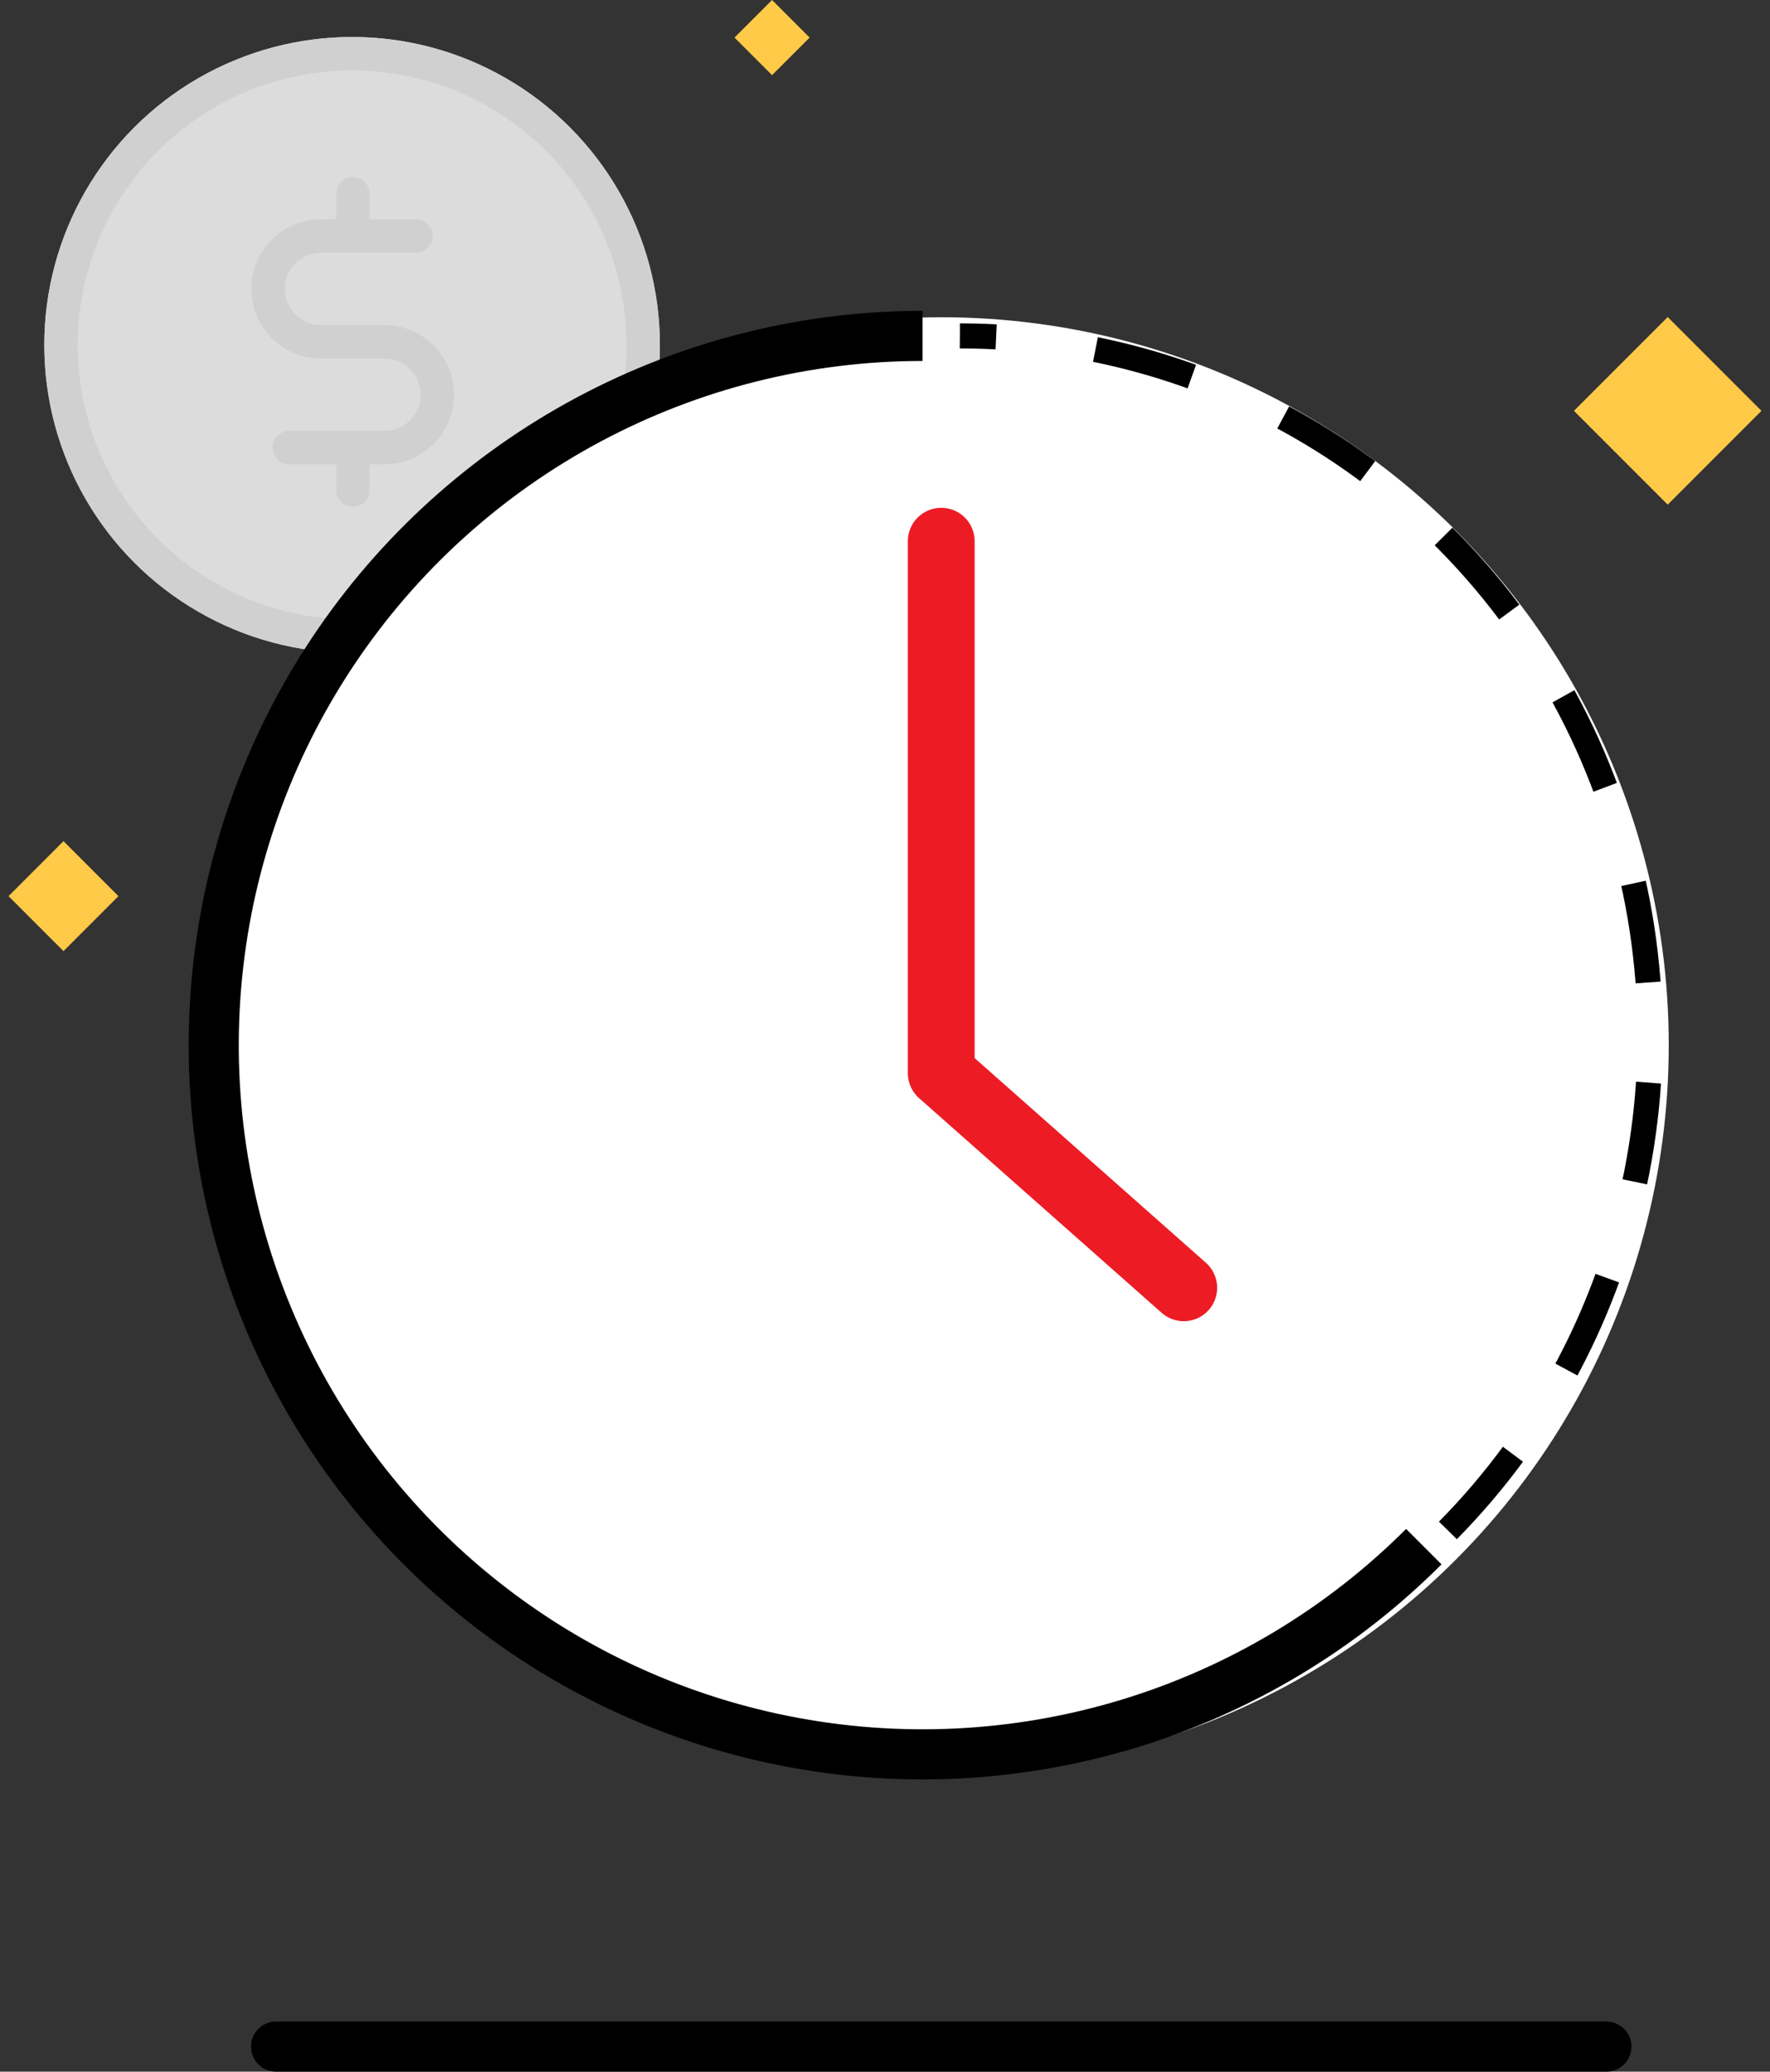<svg width="106" height="124" viewBox="0 0 106 124" fill="none" xmlns="http://www.w3.org/2000/svg">
<rect x="0" y="0" width="106" height="124" fill="#333333" stroke="none"/>
<line x1="16.533" y1="122.5" x2="96.202" y2="122.5" stroke="black" stroke-width="3" stroke-linecap="round"/>
<g opacity="0.9">
<circle cx="21.086" cy="20.648" r="18.433" fill="#EEEEEE"/>
<circle cx="21.086" cy="20.648" r="17.433" stroke="#E1E1E1" stroke-width="2"/>
<path d="M21.13 11.596V14.128" stroke="#E1E1E1" stroke-width="2" stroke-linecap="round" stroke-linejoin="round"/>
<path d="M21.13 26.791V29.323" stroke="#E1E1E1" stroke-width="2" stroke-linecap="round" stroke-linejoin="round"/>
<path d="M17.321 26.788H23.022C23.862 26.788 24.668 26.455 25.262 25.861C25.856 25.267 26.189 24.462 26.189 23.623C26.189 22.783 25.856 21.978 25.262 21.385C24.668 20.791 23.862 20.457 23.022 20.457H19.222C18.382 20.457 17.576 20.124 16.982 19.53C16.388 18.937 16.054 18.132 16.054 17.292C16.054 16.453 16.388 15.648 16.982 15.054C17.576 14.46 18.382 14.127 19.222 14.127H24.922" stroke="#E1E1E1" stroke-width="2" stroke-linecap="round" stroke-linejoin="round"/>
</g>
<rect x="0.511" y="53.639" width="4.654" height="4.654" transform="rotate(-45 0.511 53.639)" fill="#FFCA47"/>
<rect x="94.258" y="24.592" width="7.941" height="7.941" transform="rotate(-45 94.258 24.592)" fill="#FFCA47"/>
<rect x="43.987" y="2.25" width="3.181" height="3.181" transform="rotate(-45 43.987 2.25)" fill="#FFCA47"/>
<circle cx="56.368" cy="62.557" r="43.568" fill="white"/>
<path d="M86.712 91.602C92.493 85.745 96.43 78.282 98.024 70.158C99.619 62.034 98.801 53.613 95.672 45.96C92.544 38.307 87.246 31.766 80.449 27.164C73.651 22.562 65.66 20.105 57.485 20.105" stroke="black" stroke-width="1.5" stroke-dasharray="6 6"/>
<path d="M85.268 92.574C80.332 97.511 74.254 101.153 67.573 103.18C60.893 105.206 53.816 105.554 46.969 104.192C40.122 102.83 33.716 99.801 28.32 95.372C22.923 90.943 18.702 85.252 16.031 78.802C13.359 72.352 12.319 65.343 13.004 58.396C13.688 51.448 16.075 44.777 19.954 38.972C23.832 33.167 29.082 28.409 35.239 25.118C41.396 21.827 48.269 20.105 55.251 20.105" stroke="black" stroke-width="3"/>
<path d="M56.368 32.395V64.233L70.891 77.08" stroke="#ED1B24" stroke-width="4" stroke-linecap="round" stroke-linejoin="round"/>
</svg>
